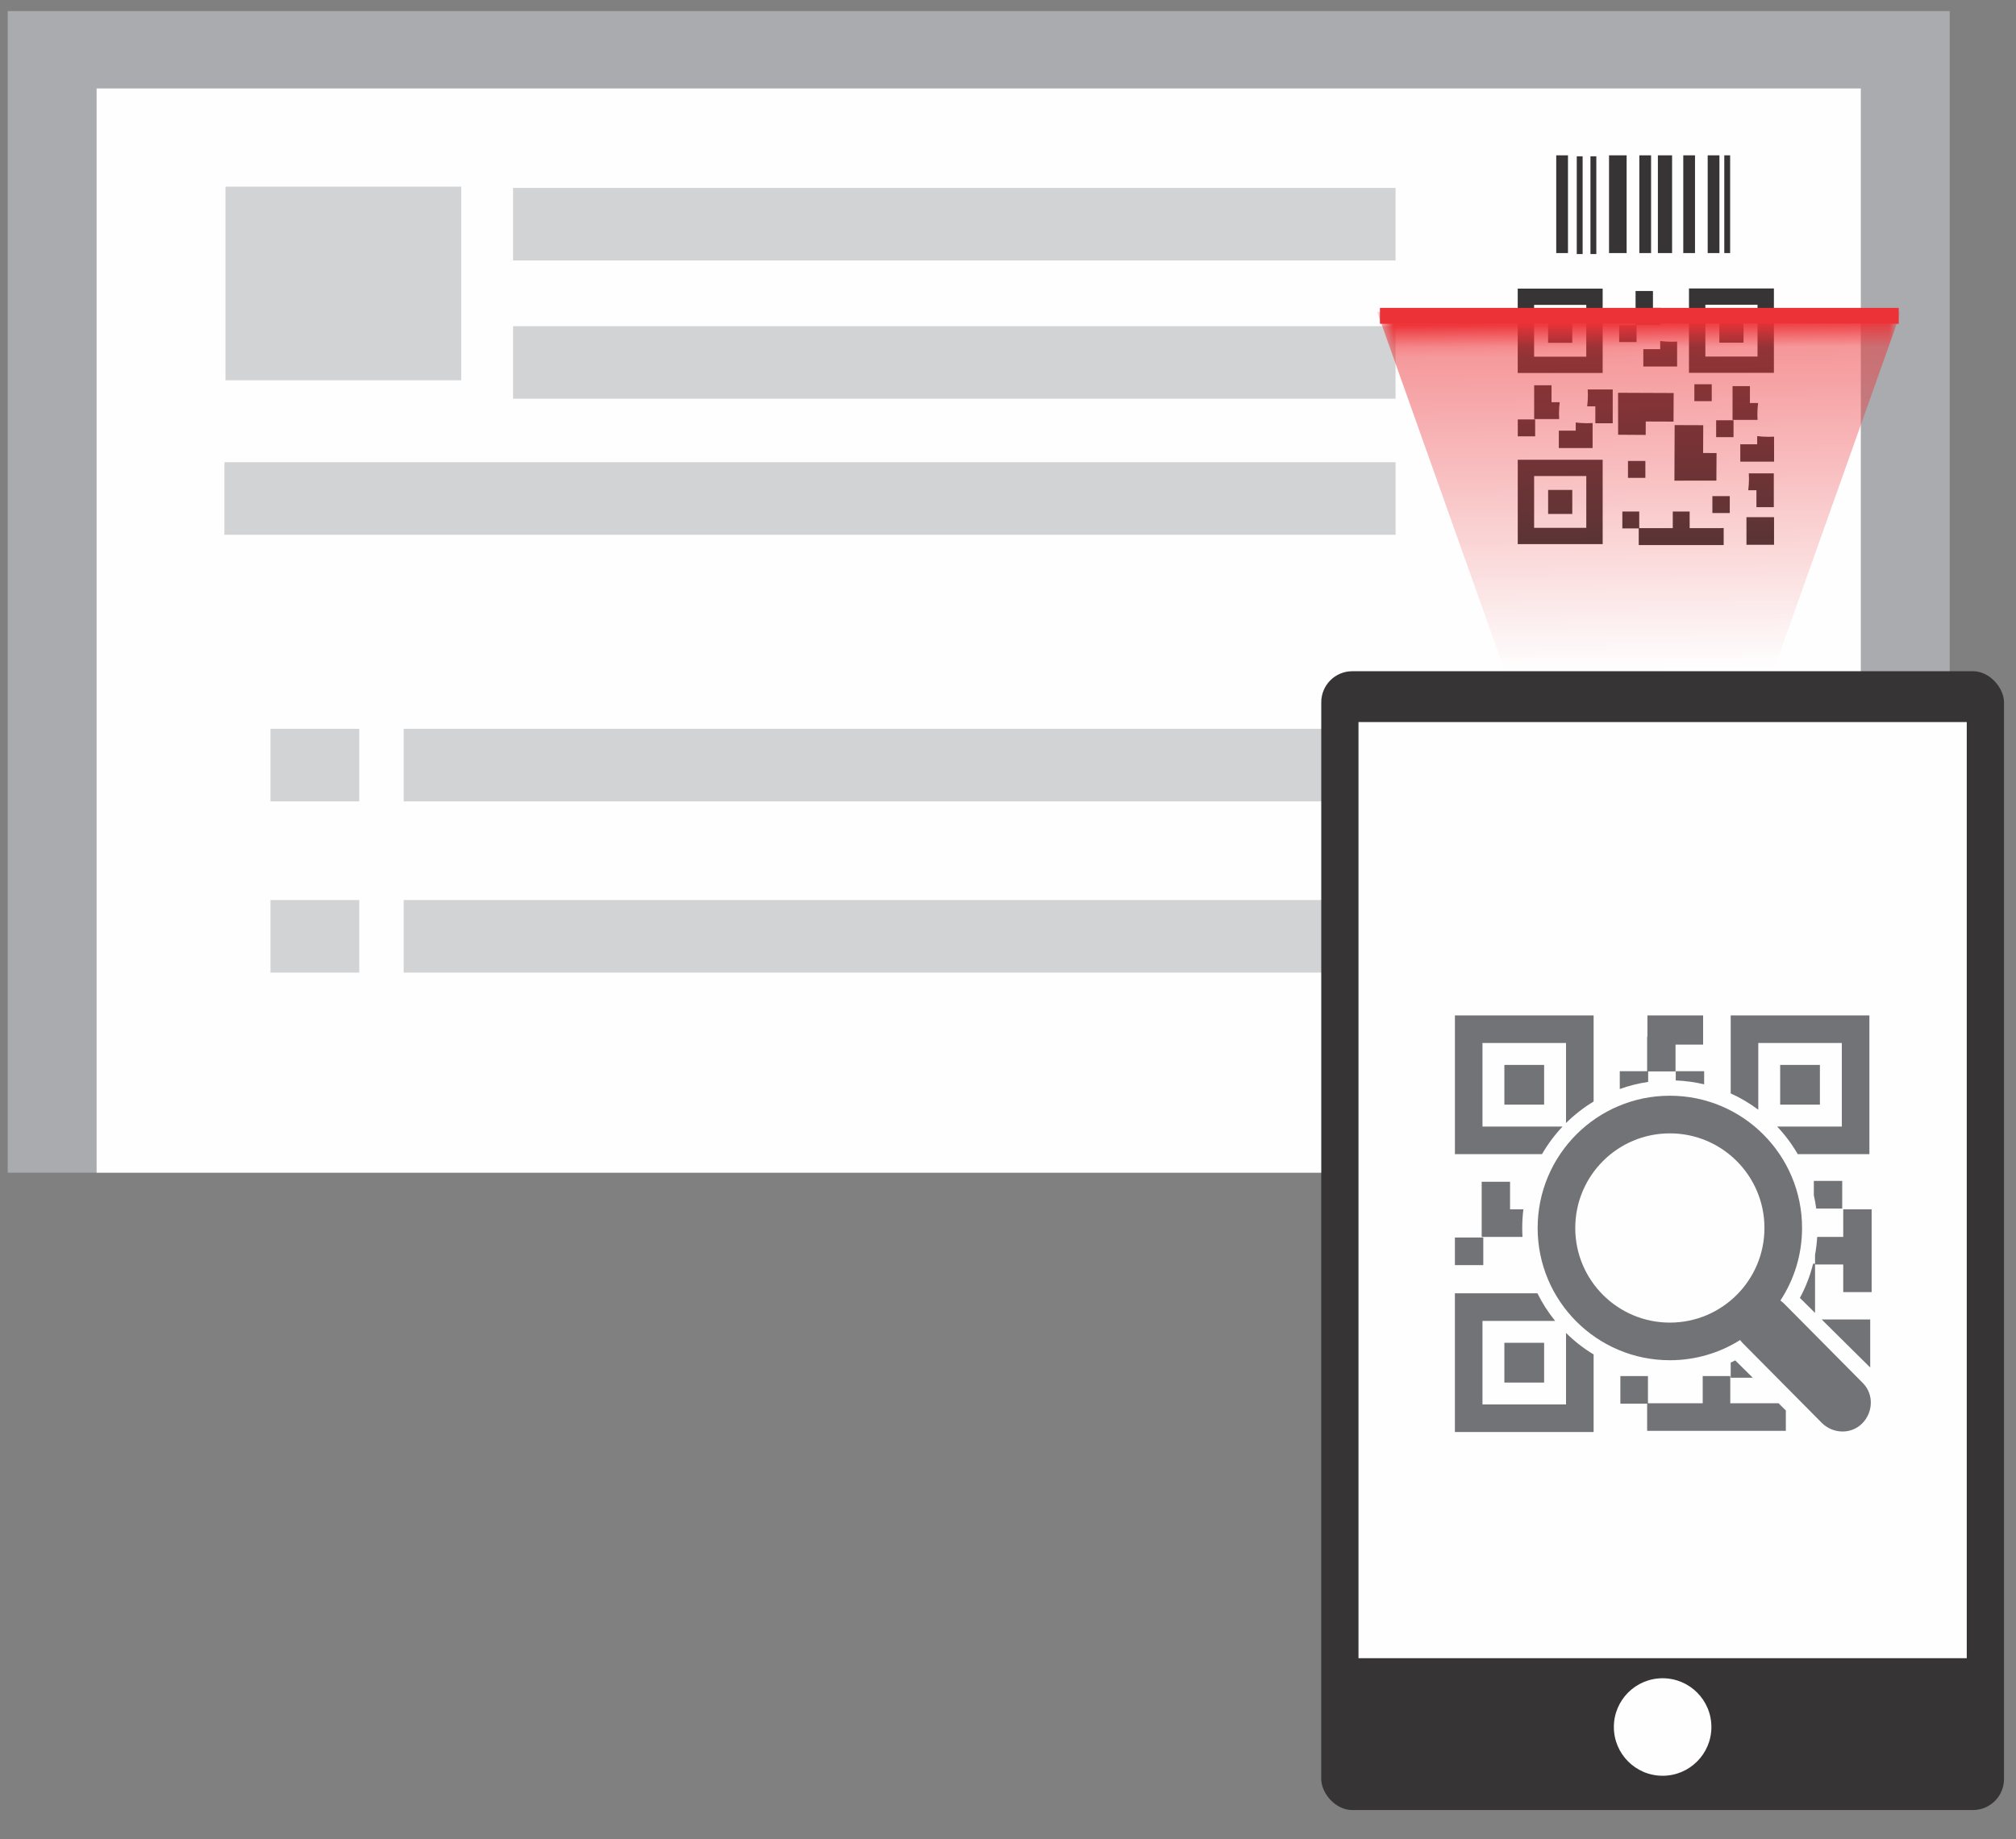 <?xml version="1.0" encoding="UTF-8"?>
<!DOCTYPE svg PUBLIC "-//W3C//DTD SVG 1.1//EN" "http://www.w3.org/Graphics/SVG/1.1/DTD/svg11.dtd">
<!-- Creator: CorelDRAW -->
<svg xmlns="http://www.w3.org/2000/svg" xml:space="preserve" width="183px" height="167px" style="shape-rendering:geometricPrecision; text-rendering:geometricPrecision; image-rendering:optimizeQuality; fill-rule:evenodd; clip-rule:evenodd"
viewBox="0 0 183 166.998"
 xmlns:xlink="http://www.w3.org/1999/xlink">
 <rect x="0" y="0" width="183" height="166.998" fill="#808080" stroke="none"/>
 <defs>
  <style type="text/css">
   <![CDATA[
    .str0 {stroke:#ED3237;stroke-width:2.362}
    .fil3 {fill:#373435}
    .fil5 {fill:#727376}
    .fil0 {fill:#A9ABAE}
    .fil2 {fill:#D2D3D5}
    .fil4 {fill:#ED3237}
    .fil1 {fill:#FEFEFE}
   ]]>
  </style>
    <mask id="id0">
  <linearGradient id="id1" gradientUnits="userSpaceOnUse" x1="148.593" y1="29.223" x2="148.976" y2="60.86">
   <stop offset="0" style="stop-opacity:1; stop-color:white"/>
   <stop offset="0.078" style="stop-opacity:0.502; stop-color:white"/>
   <stop offset="1" style="stop-opacity:0; stop-color:white"/>
  </linearGradient>
     <rect style="fill:url(#id1)" x="125.499" y="28.305" width="46.571" height="33.471"/>
    </mask>
 </defs>
 <g id="Camada_x0020_1">
  <g id="_228510528">
   <rect id="_423626744" class="fil0" x="0.701" y="1.006" width="176.281" height="105.465"/>
   <rect id="_423626864" class="fil1" x="8.769" y="8.03" width="160.145" height="98.441"/>
   <rect id="_423627104" class="fil2" x="46.574" y="17.058" width="80.107" height="6.588"/>
   <g>
    <path id="_423627248" class="fil3" d="M139.256 27.68l4.736 0 0 4.704 -4.736 0 0 -4.704zm1.271 1.263l2.194 0 0 2.18 -2.194 0 0 -2.18zm-2.758 -2.74l7.71 0 0 7.659 -7.71 0 0 -7.659z"/>
    <path id="_423627392" class="fil3" d="M154.802 27.666l4.735 0 0 4.706 -4.735 0 0 -4.706zm1.27 1.263l2.194 0 0 2.18 -2.194 0 0 -2.18zm-2.757 -2.74l7.709 0 0 7.659 -7.709 0 0 -7.659z"/>
    <path id="_423627416" class="fil3" d="M139.258 43.219l4.735 0 0 4.704 -4.735 0 0 -4.704zm1.271 1.263l2.193 0 0 2.18 -2.193 0 0 -2.18zm-2.758 -2.74l7.709 0 0 7.659 -7.709 0 0 -7.659z"/>
    <rect id="_233719808" class="fil3" x="147.267" y="46.441" width="1.533" height="1.534"/>
    <polygon id="_438148168" class="fil3" points="148.754,47.952 151.844,47.952 151.844,46.441 153.376,46.441 153.376,47.952 156.058,47.952 156.464,47.939 156.464,48.353 156.464,49.485 148.754,49.485 "/>
    <rect id="_233296840" class="fil3" x="137.774" y="38.081" width="1.578" height="1.534"/>
    <path id="_233297272" class="fil3" d="M139.261 34.981l1.578 0 0 1.533 0.742 0c-0.043,0.34 -0.065,0.686 -0.065,1.037 0,0.167 0.006,0.333 0.015,0.497l-0.692 0 -0.1 0 -1.478 0 0 -3.067z"/>
    <path id="_233297272_0" class="fil3" d="M141.5 40.678l0 -1.578 1.534 0 0 -0.741c0.339,0.043 0.686,0.065 1.037,0.065 0.167,0 0.332,-0.006 0.496,-0.015l0 0.691 0 0.1 0 1.478 -3.067 0z"/>
    <rect id="_233719808_1" class="fil3" x="158.533" y="46.955" width="2.504" height="2.506"/>
    <rect id="_233296840_2" class="fil3" x="146.979" y="29.52" width="1.578" height="1.534"/>
    <path id="_233297272_3" class="fil3" d="M148.467 26.419l1.578 0 0 1.534 0.741 0c-0.043,0.339 -0.065,0.685 -0.065,1.037 0,0.167 0.006,0.332 0.015,0.496l-0.691 0 -0.102 0 -1.476 0 0 -3.067z"/>
    <path id="_233297272_4" class="fil3" d="M149.171 33.278l0 -1.578 1.533 0 0 -0.742c0.34,0.043 0.686,0.065 1.038,0.065 0.167,0 0.332,-0.006 0.496,-0.015l0 0.692 0 0.1 0 1.478 -3.067 0z"/>
    <polygon id="_233297272_5" class="fil3" points="151.925,35.682 151.913,38.278 149.391,38.268 149.386,39.487 146.883,39.47 146.878,35.661 "/>
    <polygon id="_233297272_6" class="fil3" points="152.014,38.594 154.61,38.604 154.599,41.127 155.819,41.133 155.802,43.636 151.993,43.639 "/>
    <rect id="_233296840_7" class="fil3" x="155.781" y="38.156" width="1.578" height="1.534"/>
    <path id="_233297272_8" class="fil3" d="M157.269 35.055l1.578 0 0 1.534 0.742 0c-0.044,0.34 -0.065,0.686 -0.065,1.037 0,0.167 0.005,0.332 0.015,0.496l-0.692 0 -0.1 0 -1.478 0 0 -3.067z"/>
    <path id="_233297272_9" class="fil3" d="M157.972 41.914l0 -1.578 1.534 0 0 -0.742c0.34,0.043 0.686,0.065 1.037,0.065 0.167,0 0.332,-0.006 0.496,-0.015l0 0.692 0 0.1 0 1.478 -3.067 0z"/>
    <rect id="_233296840_10" class="fil3" x="147.778" y="41.851" width="1.578" height="1.534"/>
    <rect id="_233296840_11" class="fil3" x="153.803" y="34.886" width="1.578" height="1.534"/>
    <path id="_233297272_12" class="fil3" d="M146.393 38.428l-1.578 0 0 -1.534 -0.742 0c0.043,-0.34 0.065,-0.686 0.065,-1.037 0,-0.167 -0.006,-0.332 -0.015,-0.497l0.692 0 0.1 0 1.478 0 0 3.068z"/>
    <path id="_233297272_13" class="fil3" d="M161.015 46.045l-1.578 0 0 -1.534 -0.741 0c0.043,-0.339 0.065,-0.685 0.065,-1.037 0,-0.167 -0.006,-0.332 -0.015,-0.496l0.691 0 0.102 0 1.476 0 0 3.067z"/>
    <rect id="_233296840_14" class="fil3" x="155.44" y="45.044" width="1.578" height="1.534"/>
    <rect id="_423628064" class="fil3" x="141.266" y="14.102" width="1.065" height="8.874"/>
    <rect id="_423630176" class="fil3" x="144.372" y="14.191" width="0.532" height="8.874"/>
    <rect id="_423630056" class="fil3" x="146.058" y="14.102" width="1.597" height="8.874"/>
    <rect id="_423623264" class="fil3" x="148.809" y="14.102" width="1.065" height="8.874"/>
    <rect id="_423614888" class="fil3" x="150.493" y="14.102" width="1.289" height="8.874"/>
    <rect id="_423615464" class="fil3" x="152.797" y="14.102" width="1.065" height="8.874"/>
    <rect id="_423606296" class="fil3" x="155.014" y="14.102" width="1.065" height="8.874"/>
    <rect id="_423617624" class="fil3" x="156.52" y="14.102" width="0.532" height="8.874"/>
    <rect id="_423616040" class="fil3" x="143.129" y="14.191" width="0.532" height="8.874"/>
   </g>
   <rect id="_423612152" class="fil2" x="46.574" y="29.613" width="80.107" height="6.588"/>
   <rect id="_423617144" class="fil2" x="20.371" y="41.964" width="106.311" height="6.588"/>
   <rect id="_423614336" class="fil2" x="20.469" y="16.944" width="21.397" height="17.582"/>
   <rect id="_423606896" class="fil2" x="36.643" y="66.168" width="106.311" height="6.588"/>
   <rect id="_423623192" class="fil2" x="24.553" y="66.168" width="8.06" height="6.588"/>
   <rect id="_423615776" class="fil2" x="36.643" y="81.716" width="106.311" height="6.588"/>
   <rect id="_423617072" class="fil2" x="24.553" y="81.716" width="8.06" height="6.588"/>
   <rect id="_423616472" class="fil4" x="125.262" y="27.953" width="47.092" height="1.441"/>
   <g>
    <rect id="_423604688" class="fil3" x="119.936" y="60.942" width="61.975" height="103.398" rx="2.817" ry="2.817"/>
    <rect id="_423613400" class="fil1" x="123.316" y="65.558" width="55.214" height="84.995"/>
    <circle id="_423613616" class="fil1" cx="150.923" cy="156.8" r="4.427"/>
    <g>
     <g id="_438106224">
      <rect id="_233296840_15" class="fil5" x="132.067" y="112.358" width="2.577" height="2.505"/>
      <rect id="_233719808_16" class="fil5" x="147.088" y="124.938" width="2.503" height="2.504"/>
      <path id="_438106032" class="fil5" d="M164.955 112.303l2.363 0 0 -2.504 2.577 0 0 7.513 -2.577 0 0 -2.504 -2.559 0 0 -0.878c0.097,-0.533 0.163,-1.075 0.196,-1.628z"/>
      <path id="_438298472" class="fil5" d="M164.648 107.219l2.577 0 0 2.505 -2.361 0c-0.054,-0.409 -0.126,-0.813 -0.216,-1.209l0 -1.296z"/>
      <path id="_233718992" class="fil5" d="M157.101 92.191l12.591 0 0 12.598 -6.504 0c-0.524,-0.907 -1.153,-1.748 -1.867,-2.505l5.869 0 0 -7.587 -7.584 0 0 6.058c-0.775,-0.581 -1.613,-1.078 -2.504,-1.482l0 -7.081zm4.492 4.494l3.607 0 0 3.609 -3.607 0 0 -3.609z"/>
      <path id="_438298712" class="fil5" d="M149.517 94.107l0.026 0 0 -1.916 5.055 0 0 2.653 -2.504 0 0 2.431 -2.484 0 0 0.954c-0.891,0.131 -1.753,0.35 -2.577,0.647l0 -1.618 2.484 0 0 -3.151zm2.598 3.151l2.577 0 0 1.191c-0.831,-0.197 -1.694,-0.318 -2.577,-0.353l0 -0.837z"/>
      <path id="_438299000" class="fil5" d="M132.067 92.191l12.591 0 0 7.818c-0.912,0.552 -1.752,1.208 -2.504,1.952l0 -7.265 -7.584 0 0 7.587 7.269 0c-0.715,0.757 -1.343,1.598 -1.867,2.505l-7.904 0 0 -12.598zm4.491 4.494l3.608 0 0 3.609 -3.608 0 0 -3.609z"/>
      <path id="_233297272_17" class="fil5" d="M134.497 107.294l2.577 0 0 2.504 1.211 0c-0.071,0.555 -0.106,1.121 -0.106,1.695 0,0.272 0.008,0.542 0.025,0.81l-1.129 0 -0.165 0 -2.412 0 0 -5.009z"/>
      <path id="_233719544" class="fil5" d="M132.066 117.423l7.492 0c0.443,0.896 0.983,1.736 1.605,2.505l-6.593 0 0 7.587 7.584 0 0 -6.493c0.752,0.745 1.592,1.402 2.504,1.952l0 7.045 -12.592 0 0 -12.598zm4.492 4.494l3.608 0 0 3.609 -3.608 0 0 -3.609z"/>
      <path id="_232782320" class="fil5" d="M161.616 118.076c0.122,0.089 0.235,0.184 0.338,0.288l7.148 7.211c1.005,1.015 0.937,2.662 -0.073,3.672l0 0c-1.009,1.01 -2.665,0.941 -3.67,-0.073l-7.149 -7.211c-0.093,-0.094 -0.177,-0.195 -0.252,-0.299 -1.848,1.162 -4.035,1.835 -6.379,1.835 -6.628,0 -12.001,-5.376 -12.001,-12.007 0,-6.632 5.373,-12.008 12.001,-12.008 6.628,0 12.001,5.376 12.001,12.008 0,2.431 -0.723,4.693 -1.964,6.583zm-10.037 -15.175c4.742,0 8.587,3.847 8.587,8.591 0,4.744 -3.844,8.591 -8.587,8.591 -4.742,0 -8.587,-3.847 -8.587,-8.591 0,-4.744 3.844,-8.591 8.587,-8.591z"/>
      <polygon id="_438148168_18" class="fil5" points="149.517,127.406 154.561,127.406 154.561,124.938 157.064,124.938 157.064,127.406 161.445,127.406 162.107,128.061 162.107,129.909 149.517,129.909 "/>
      <path id="_236069456" class="fil5" d="M159.103 125.086l-2.001 0 0 -1.374c0.139,-0.064 0.278,-0.129 0.415,-0.197l1.586 1.571z"/>
      <polygon id="_234251136" class="fil5" points="165.361,119.799 169.766,119.799 169.766,124.16 "/>
      <path id="_438148000" class="fil5" d="M164.585 114.733l0.174 0 0 4.469 -1.375 -1.361c0.522,-0.971 0.928,-2.013 1.201,-3.109z"/>
     </g>
    </g>
   </g>
   <polygon id="_423605600" class="fil4 str0" style="mask:url(#id0)" points="126.68,29.486 170.889,29.486 159.839,60.595 137.733,60.595 "/>
  </g>
 </g>
</svg>
